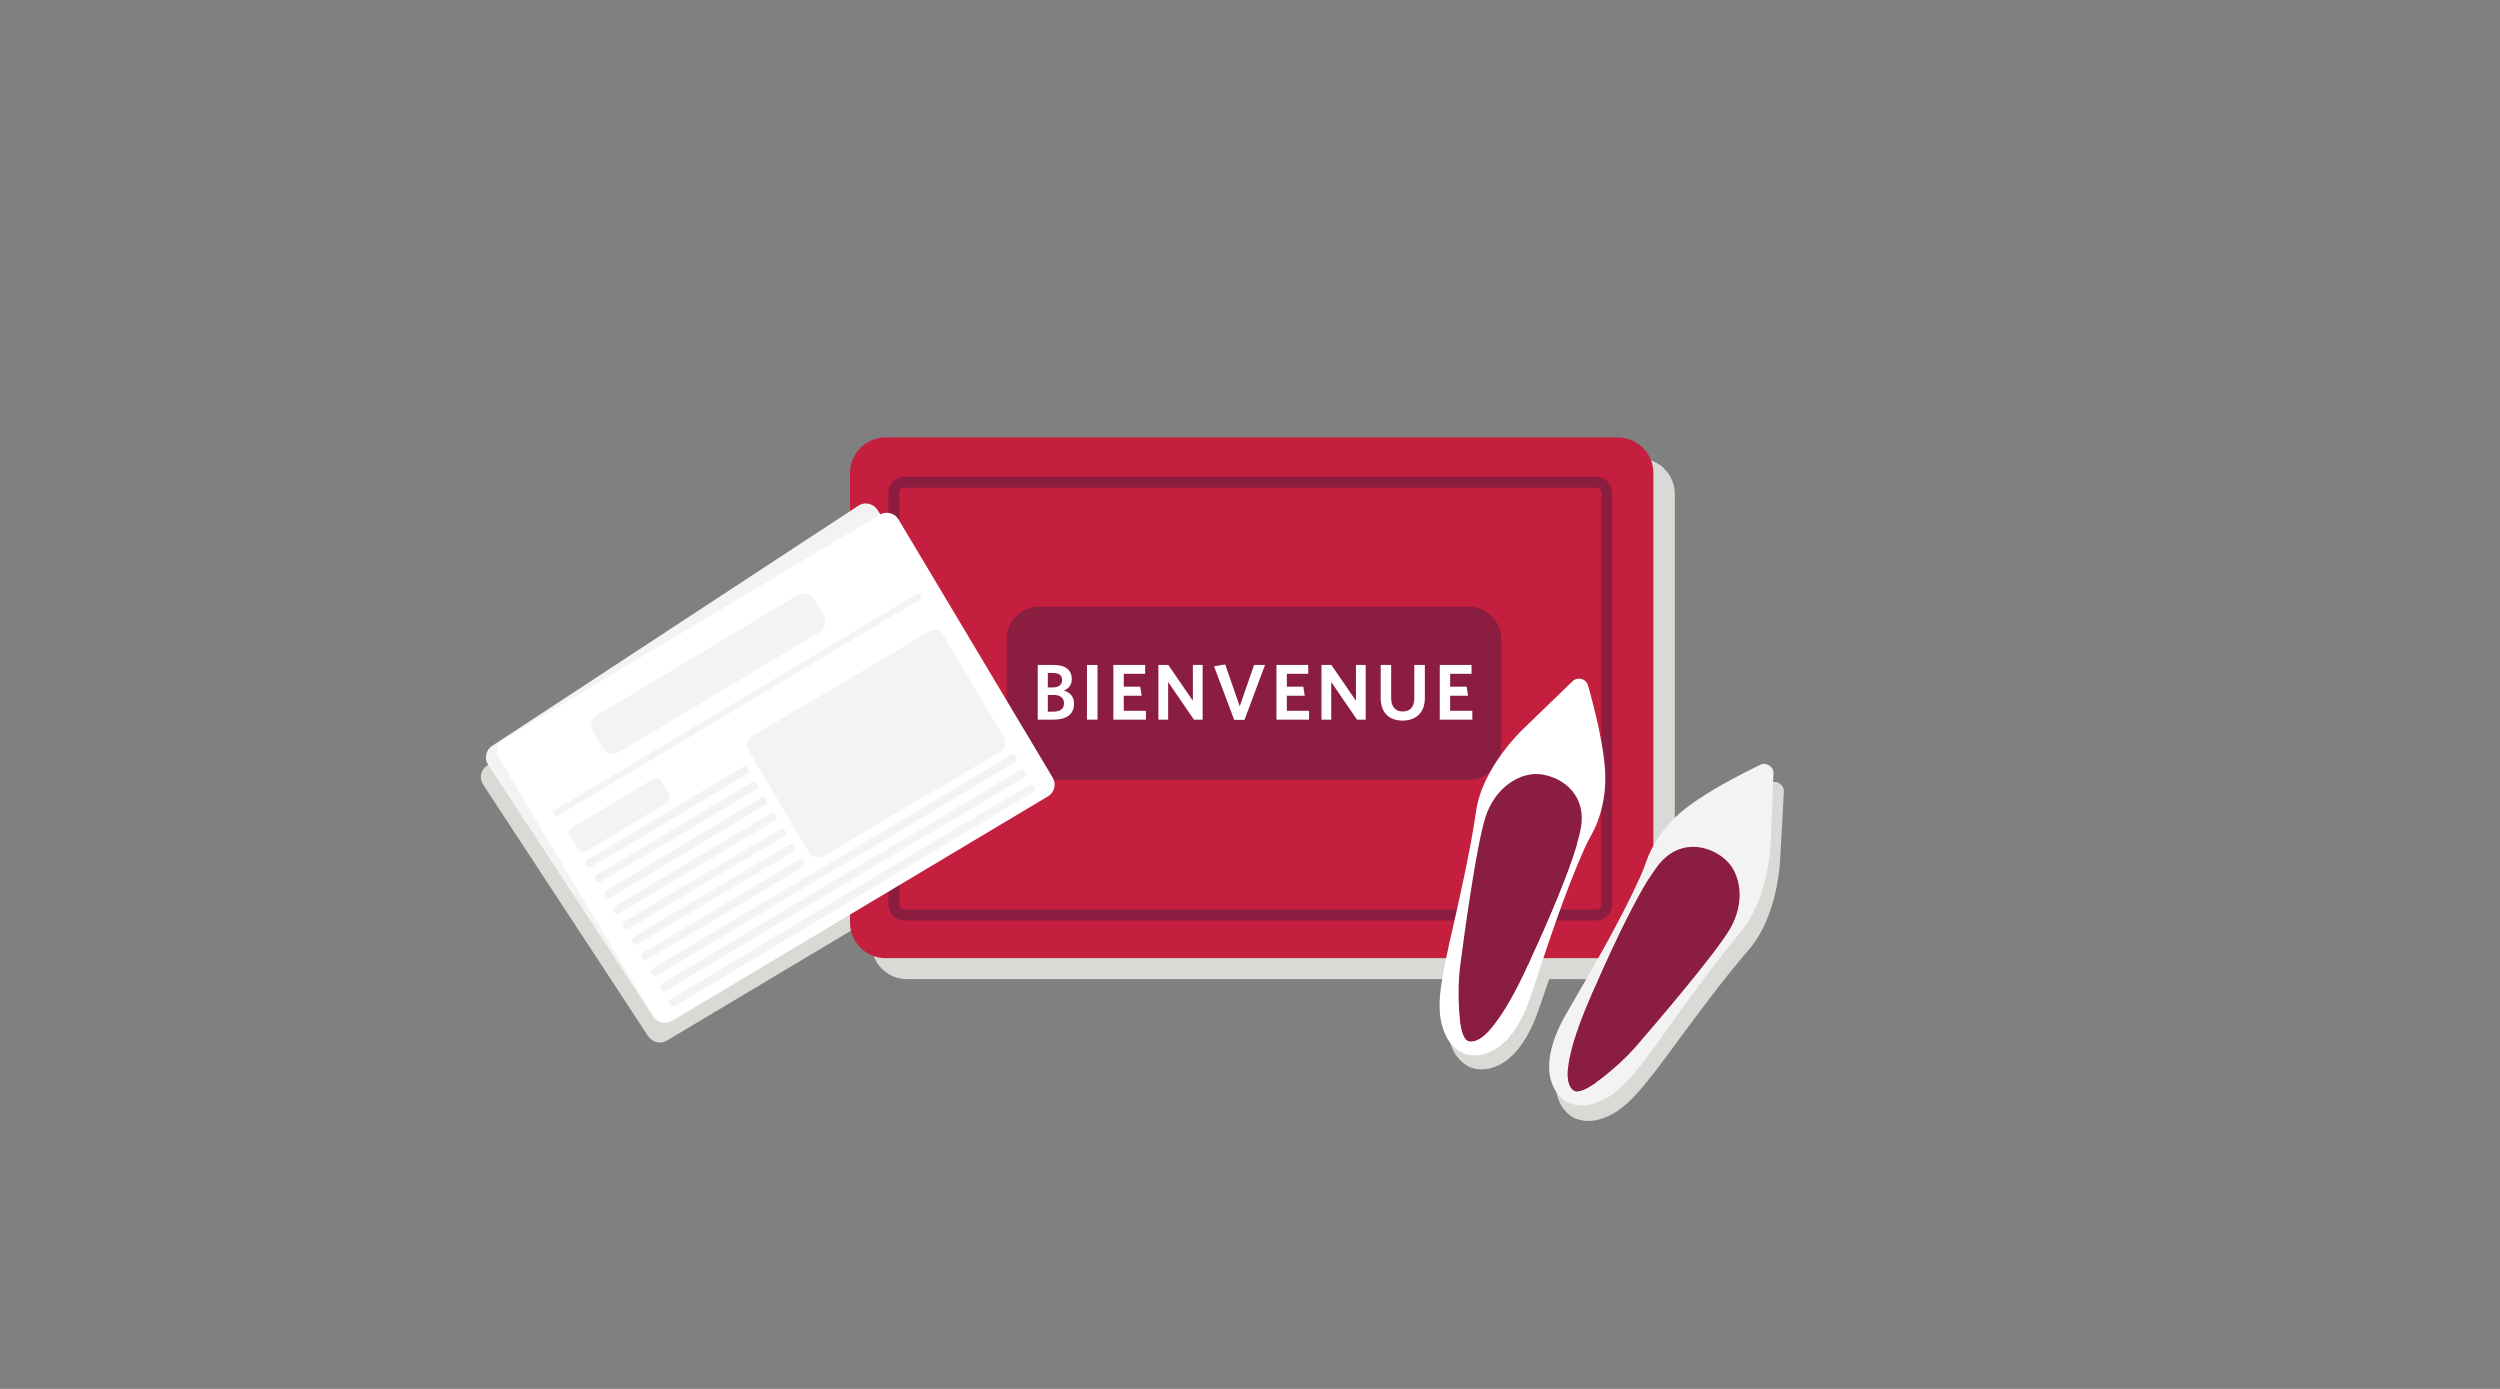 <?xml version="1.0" encoding="UTF-8"?>
<svg width="450px" height="250px" viewBox="0 0 450 250" version="1.1" xmlns="http://www.w3.org/2000/svg" xmlns:xlink="http://www.w3.org/1999/xlink">
    <rect x="0" y="0" width="450" height="250" fill="#808080" stroke="none"/>
    <!-- Generator: Sketch 63.1 (92452) - https://sketch.com -->
    <title>Illustrations/Grey/Objects/welcome-mat-450x250-fr</title>
    <desc>Created with Sketch.</desc>
    <g id="Illustrations/Grey/Objects/welcome-mat-450x250-fr" stroke="none" stroke-width="1" fill="none" fill-rule="evenodd">
        <path d="M188.572,143.518 L160.814,97.04 C160.139,95.911 158.701,95.522 157.551,96.135 L156.991,95.28 C156.248,94.145 154.724,93.829 153.591,94.573 L87.66,137.81 C86.525,138.553 86.209,140.076 86.953,141.21 L116.64,186.48 C116.769,186.678 116.925,186.849 117.094,186.996 C117.874,187.726 119.07,187.888 120.032,187.312 L187.722,146.887 C188.887,146.191 189.267,144.683 188.572,143.518" id="Fill-2" fill="#D9DAD5"></path>
        <path d="M295.07,176.243 L163.258,176.243 C159.724,176.243 156.859,173.378 156.859,169.845 L156.859,88.913 C156.859,85.38 159.724,82.515 163.258,82.515 L295.07,82.515 C298.603,82.515 301.468,85.38 301.468,88.913 L301.468,169.845 C301.468,173.378 298.603,176.243 295.07,176.243" id="Fill-4" fill="#D9DAD5"></path>
        <path d="M288.254,152.942 C289.146,151.389 290.795,147.828 290.821,142.699 C290.847,137.712 289.005,130.15 287.93,126.17 C287.601,124.952 286.092,124.525 285.172,125.389 L276.187,133.83 C276.187,133.83 268.701,140.596 267.466,148.611 C266.433,155.316 264.093,164.929 263.393,167.863 C263.263,168.409 261.473,175.541 260.857,179.243 C260.264,182.801 260.049,186.184 261.737,189.371 C262.464,190.741 263.876,191.857 264.846,192.192 C267.506,193.111 273.266,192.483 276.983,181.653 C280.406,171.678 283.268,163.43 286.778,155.774 C287.223,154.806 287.724,153.865 288.254,152.942" id="Fill-6" fill="#D9DAD5"></path>
        <path d="M318.721,140.912 C314.985,142.653 308.012,146.113 304.214,149.345 C300.307,152.668 298.646,156.224 298.033,157.906 C297.666,158.906 297.271,159.895 296.815,160.858 C293.219,168.475 288.752,175.976 283.325,185.019 C277.435,194.837 280.663,199.648 283.079,201.091 C283.961,201.618 285.724,201.978 287.24,201.652 C290.767,200.892 293.216,198.548 295.555,195.803 C297.99,192.948 302.293,186.985 302.627,186.535 C304.421,184.109 310.269,176.128 314.733,171.02 C320.068,164.913 320.423,154.829 320.423,154.829 L321.094,142.519 C321.163,141.259 319.865,140.379 318.721,140.912" id="Fill-8" fill="#D9DAD5"></path>
        <path d="M291.21,172.465 L159.398,172.465 C155.864,172.465 153,169.6 153,166.067 L153,85.135 C153,81.602 155.864,78.737 159.398,78.737 L291.21,78.737 C294.744,78.737 297.608,81.602 297.608,85.135 L297.608,166.067 C297.608,169.6 294.744,172.465 291.21,172.465" id="Fill-10" fill="#C41F3E"></path>
        <path d="M162.761,87.774 C162.268,87.774 161.865,88.175 161.865,88.668 L161.865,162.827 C161.865,163.32 162.268,163.721 162.761,163.721 L287.33,163.721 C287.824,163.721 288.224,163.32 288.224,162.827 L288.224,88.668 C288.224,88.175 287.824,87.774 287.33,87.774 L162.761,87.774 Z M287.33,165.683 L162.761,165.683 C161.186,165.683 159.905,164.401 159.905,162.827 L159.905,88.668 C159.905,87.093 161.186,85.813 162.761,85.813 L287.33,85.813 C288.906,85.813 290.187,87.093 290.187,88.668 L290.187,162.827 C290.187,164.401 288.906,165.683 287.33,165.683 L287.33,165.683 Z" id="Fill-12" fill="#8B1D41"></path>
        <path d="M264.423,140.362 L186.99,140.362 C183.793,140.362 181.2,137.77 181.2,134.572 L181.2,114.998 C181.2,111.8 183.793,109.208 186.99,109.208 L264.423,109.208 C267.621,109.208 270.213,111.8 270.213,114.998 L270.213,134.572 C270.213,137.77 267.621,140.362 264.423,140.362" id="Fill-14" fill="#8B1D41"></path>
        <path d="M259.497,176.805 C258.953,180.371 258.785,183.757 260.518,186.92 C261.264,188.28 262.69,189.376 263.665,189.698 C266.338,190.58 272.089,189.872 275.655,178.993 C278.94,168.971 281.687,160.684 285.093,152.98 C285.522,152.006 286.011,151.059 286.528,150.128 C287.398,148.563 288.999,144.98 288.954,139.85 C288.911,134.864 286.964,127.328 285.835,123.364 C285.488,122.151 283.974,121.744 283.065,122.621 L274.198,131.185 C274.198,131.185 266.808,138.054 265.683,146.085 C264.742,152.804 262.535,162.448 261.876,165.391 C261.753,165.939 260.062,173.095 259.497,176.805" id="Fill-16" fill="#FFFFFF"></path>
        <path d="M264.371,187.384 C268.942,188.522 275.804,171.934 275.804,171.934 C275.804,171.934 284.124,154.188 284.673,148.139 C285.188,142.451 280.646,139.675 277.064,139.348 C273.616,139.034 269.118,141.646 267.365,147.134 C265.74,152.22 263.519,168.581 262.844,173.746 C262.681,174.99 262.587,176.24 262.563,177.495 C262.502,180.849 262.632,186.951 264.371,187.384" id="Fill-18" fill="#8B1D41"></path>
        <path d="M283.869,151.85 C283.295,152.322 282.237,153.166 280.926,154.097 C278.957,155.496 274.965,160.558 275.112,168.457 C275.154,170.664 275.105,172.392 275.015,173.737 C275.514,172.635 275.804,171.934 275.804,171.934 C275.804,171.934 281.659,159.444 283.869,151.85" id="Fill-20" fill="#8B1D41"></path>
        <path d="M265.407,185.115 C264.125,184.737 263.301,184.092 262.773,183.371 C263.01,185.443 263.478,187.161 264.371,187.384 C265.55,187.678 266.88,186.791 268.206,185.317 C267.447,185.463 266.522,185.444 265.407,185.115" id="Fill-22" fill="#8B1D41"></path>
        <path d="M294.422,192.884 C292.12,195.661 289.703,198.038 286.188,198.847 C284.677,199.195 282.909,198.858 282.021,198.343 C279.585,196.934 276.29,192.168 282.045,182.27 C287.346,173.153 291.708,165.591 295.199,157.925 C295.641,156.955 296.024,155.962 296.374,154.956 C296.964,153.266 298.577,149.688 302.438,146.31 C306.192,143.027 313.114,139.47 316.826,137.678 C317.963,137.129 319.274,137.991 319.223,139.252 L318.722,151.57 C318.722,151.57 318.505,161.658 313.254,167.838 C308.862,173.008 303.126,181.069 301.365,183.518 C301.038,183.974 296.818,189.995 294.422,192.884" id="Fill-24" fill="#F2F3F2"></path>
        <path d="M283.279,196.278 C279.389,193.621 287.217,177.466 287.217,177.466 C287.217,177.466 294.94,159.452 299.093,155.02 C302.999,150.853 308.092,152.399 310.717,154.858 C313.246,157.225 314.286,162.321 311.352,167.279 C308.633,171.875 297.889,184.412 294.482,188.351 C293.661,189.3 292.789,190.201 291.867,191.053 C289.403,193.329 284.759,197.289 283.279,196.278" id="Fill-26" fill="#8B1D41"></path>
        <path d="M296.856,158.087 C296.885,158.83 296.959,160.181 297.134,161.78 C297.399,164.18 296.273,170.528 290.274,175.67 C288.598,177.107 287.339,178.292 286.396,179.254 C286.887,178.148 287.217,177.466 287.217,177.466 C287.217,177.466 292.653,164.788 296.856,158.087" id="Fill-28" fill="#8B1D41"></path>
        <path d="M284.286,193.996 C285.421,194.702 286.45,194.889 287.339,194.803 C285.634,196.005 284.04,196.797 283.279,196.278 C282.277,195.593 282.054,194.01 282.274,192.039 C282.669,192.704 283.298,193.381 284.286,193.996" id="Fill-30" fill="#8B1D41"></path>
        <path d="M189.59,125.085 L188.606,125.085 L188.606,128.096 L189.618,128.096 C190.817,128.096 191.516,127.596 191.516,126.612 C191.516,125.613 190.845,125.085 189.59,125.085 M189.562,121.133 L188.606,121.133 L188.606,123.744 L189.476,123.744 C190.588,123.744 191.173,123.245 191.173,122.403 C191.173,121.618 190.702,121.133 189.562,121.133 M189.618,129.537 L186.793,129.537 L186.793,119.692 L189.661,119.692 C191.872,119.692 192.928,120.691 192.928,122.246 C192.928,123.273 192.358,123.943 191.501,124.3 C192.6,124.643 193.327,125.356 193.327,126.669 C193.327,128.609 191.93,129.537 189.618,129.537" id="Fill-32" fill="#FFFFFF"></path>
        <polygon id="Fill-34" fill="#FFFFFF" points="195.655 129.537 197.552 129.537 197.552 119.692 195.655 119.692"></polygon>
        <polygon id="Fill-36" fill="#FFFFFF" points="200.406 129.537 200.406 119.692 206.128 119.692 206.128 121.29 202.275 121.29 202.275 123.601 205.243 123.601 205.5 125.228 202.275 125.228 202.275 127.939 206.27 127.939 206.27 129.537"></polygon>
        <polygon id="Fill-37" fill="#FFFFFF" points="214.904 129.537 210.267 122.76 210.267 129.537 208.511 129.537 208.511 119.692 210.296 119.692 214.718 126.141 214.718 119.692 216.473 119.692 216.473 129.537"></polygon>
        <polygon id="Fill-38" fill="#FFFFFF" points="224.009 129.579 222.155 129.579 218.53 119.934 220.528 119.592 223.153 127.139 225.736 119.692 227.704 119.692"></polygon>
        <polygon id="Fill-39" fill="#FFFFFF" points="229.761 129.537 229.761 119.692 235.482 119.692 235.482 121.29 231.63 121.29 231.63 123.601 234.597 123.601 234.855 125.228 231.63 125.228 231.63 127.939 235.625 127.939 235.625 129.537"></polygon>
        <polygon id="Fill-40" fill="#FFFFFF" points="244.258 129.537 239.62 122.76 239.62 129.537 237.865 129.537 237.865 119.692 239.65 119.692 244.072 126.141 244.072 119.692 245.827 119.692 245.827 129.537"></polygon>
        <path d="M252.464,129.708 C250.081,129.708 248.526,128.295 248.526,125.728 L248.526,119.692 L250.409,119.692 L250.409,125.628 C250.409,127.126 251.094,128.067 252.478,128.067 C253.876,128.067 254.575,127.183 254.575,125.67 L254.575,119.692 L256.473,119.692 L256.473,125.685 C256.473,128.295 254.847,129.708 252.464,129.708" id="Fill-41" fill="#FFFFFF"></path>
        <polygon id="Fill-42" fill="#FFFFFF" points="259.157 129.537 259.157 119.692 264.878 119.692 264.878 121.29 261.025 121.29 261.025 123.601 263.993 123.601 264.251 125.228 261.025 125.228 261.025 127.939 265.02 127.939 265.02 129.537"></polygon>
        <path d="M186.886,140.404 L120.954,183.64 C119.82,184.384 118.297,184.068 117.553,182.933 L87.867,137.664 C87.123,136.529 87.439,135.007 88.573,134.263 L154.504,91.026 C155.638,90.282 157.161,90.599 157.905,91.733 L187.593,137.003 C188.337,138.137 188.019,139.66 186.886,140.404" id="Fill-43" fill="#F2F3F2"></path>
        <path d="M188.637,143.34 L120.947,183.766 C119.781,184.462 118.273,184.082 117.578,182.917 L89.82,136.439 C89.124,135.275 89.504,133.766 90.669,133.071 L158.361,92.645 C159.524,91.949 161.032,92.329 161.728,93.494 L189.486,139.972 C190.181,141.136 189.8,142.645 188.637,143.34" id="Fill-44" fill="#FFFFFF"></path>
        <polygon id="Fill-45" fill="#F2F3F2" points="165.918 107.694 100.043 147.036 99.462 146.063 165.337 106.721"></polygon>
        <path d="M134.399,139.323 L106.542,155.96 C106.191,156.169 105.737,156.055 105.528,155.704 C105.319,155.354 105.433,154.9 105.784,154.691 L133.641,138.054 C133.991,137.844 134.445,137.959 134.654,138.309 C134.864,138.66 134.75,139.114 134.399,139.323" id="Fill-46" fill="#F2F3F2"></path>
        <path d="M136.04,142.07 L108.183,158.707 C107.832,158.916 107.379,158.802 107.169,158.451 C106.96,158.101 107.074,157.647 107.425,157.438 L135.282,140.801 C135.633,140.591 136.086,140.706 136.296,141.056 L136.296,141.057 C136.505,141.407 136.391,141.861 136.04,142.07" id="Fill-47" fill="#F2F3F2"></path>
        <path d="M137.731,144.902 L109.874,161.539 C109.523,161.749 109.07,161.634 108.86,161.284 C108.651,160.933 108.765,160.48 109.116,160.27 L136.973,143.633 C137.324,143.424 137.777,143.538 137.987,143.889 C138.196,144.239 138.082,144.693 137.731,144.902" id="Fill-48" fill="#F2F3F2"></path>
        <path d="M139.427,147.742 L111.57,164.379 C111.219,164.588 110.766,164.474 110.556,164.123 C110.347,163.773 110.462,163.319 110.811,163.11 L138.668,146.473 C139.019,146.263 139.474,146.378 139.683,146.729 C139.892,147.079 139.778,147.533 139.427,147.742" id="Fill-49" fill="#F2F3F2"></path>
        <path d="M141.086,150.52 L113.229,167.157 C112.878,167.366 112.425,167.251 112.215,166.901 C112.006,166.551 112.12,166.097 112.471,165.888 L140.328,149.25 C140.679,149.041 141.132,149.156 141.342,149.506 C141.551,149.857 141.437,150.311 141.086,150.52" id="Fill-50" fill="#F2F3F2"></path>
        <path d="M142.734,153.279 L114.877,169.916 C114.526,170.125 114.073,170.011 113.863,169.66 C113.654,169.31 113.768,168.856 114.119,168.647 L141.976,152.01 C142.327,151.8 142.78,151.915 142.99,152.265 C143.199,152.616 143.085,153.07 142.734,153.279" id="Fill-51" fill="#F2F3F2"></path>
        <path d="M144.399,156.067 L116.542,172.704 C116.191,172.913 115.738,172.799 115.528,172.449 C115.319,172.098 115.433,171.645 115.784,171.435 L143.641,154.798 C143.992,154.589 144.445,154.703 144.655,155.054 C144.864,155.404 144.75,155.858 144.399,156.067" id="Fill-52" fill="#F2F3F2"></path>
        <path d="M182.659,137.167 L118.28,175.615 C117.93,175.825 117.476,175.709 117.266,175.359 C117.057,175.01 117.172,174.555 117.522,174.346 L181.901,135.898 C182.252,135.689 182.706,135.803 182.915,136.154 C183.124,136.504 183.01,136.958 182.659,137.167" id="Fill-53" fill="#F2F3F2"></path>
        <path d="M184.286,139.891 L119.907,178.34 C119.557,178.549 119.103,178.434 118.894,178.084 C118.684,177.733 118.799,177.28 119.149,177.07 L183.528,138.622 C183.879,138.412 184.333,138.527 184.542,138.877 C184.751,139.228 184.637,139.682 184.286,139.891" id="Fill-54" fill="#F2F3F2"></path>
        <path d="M185.914,142.616 L121.535,181.064 C121.185,181.274 120.73,181.159 120.521,180.809 C120.311,180.458 120.427,180.005 120.776,179.795 L185.155,141.347 C185.506,141.137 185.96,141.252 186.169,141.602 C186.379,141.953 186.264,142.407 185.914,142.616" id="Fill-55" fill="#F2F3F2"></path>
        <path d="M120.047,144.47 L105.534,153.201 C105.01,153.517 104.328,153.348 104.013,152.823 L102.609,150.49 C102.293,149.965 102.462,149.283 102.987,148.968 L117.499,140.237 C118.024,139.921 118.705,140.09 119.021,140.615 L120.425,142.949 C120.74,143.473 120.571,144.155 120.047,144.47" id="Fill-56" fill="#F2F3F2"></path>
        <path d="M180.043,135.279 L148.241,154.131 C147.342,154.664 146.181,154.367 145.647,153.467 L134.758,135.096 C134.225,134.196 134.522,133.035 135.421,132.502 L167.222,113.651 C168.121,113.117 169.282,113.415 169.815,114.314 L180.706,132.685 C181.239,133.585 180.942,134.746 180.043,135.279" id="Fill-57" fill="#F2F3F2"></path>
        <path d="M143.552,107.102 L107.457,128.709 C106.444,129.315 106.114,130.628 106.721,131.641 L108.525,134.657 C109.132,135.67 110.445,135.999 111.457,135.393 L147.554,113.787 C148.566,113.18 148.897,111.867 148.29,110.854 L146.484,107.838 C145.877,106.825 144.565,106.496 143.552,107.102" id="Fill-58" fill="#F2F3F2"></path>
    </g>
</svg>